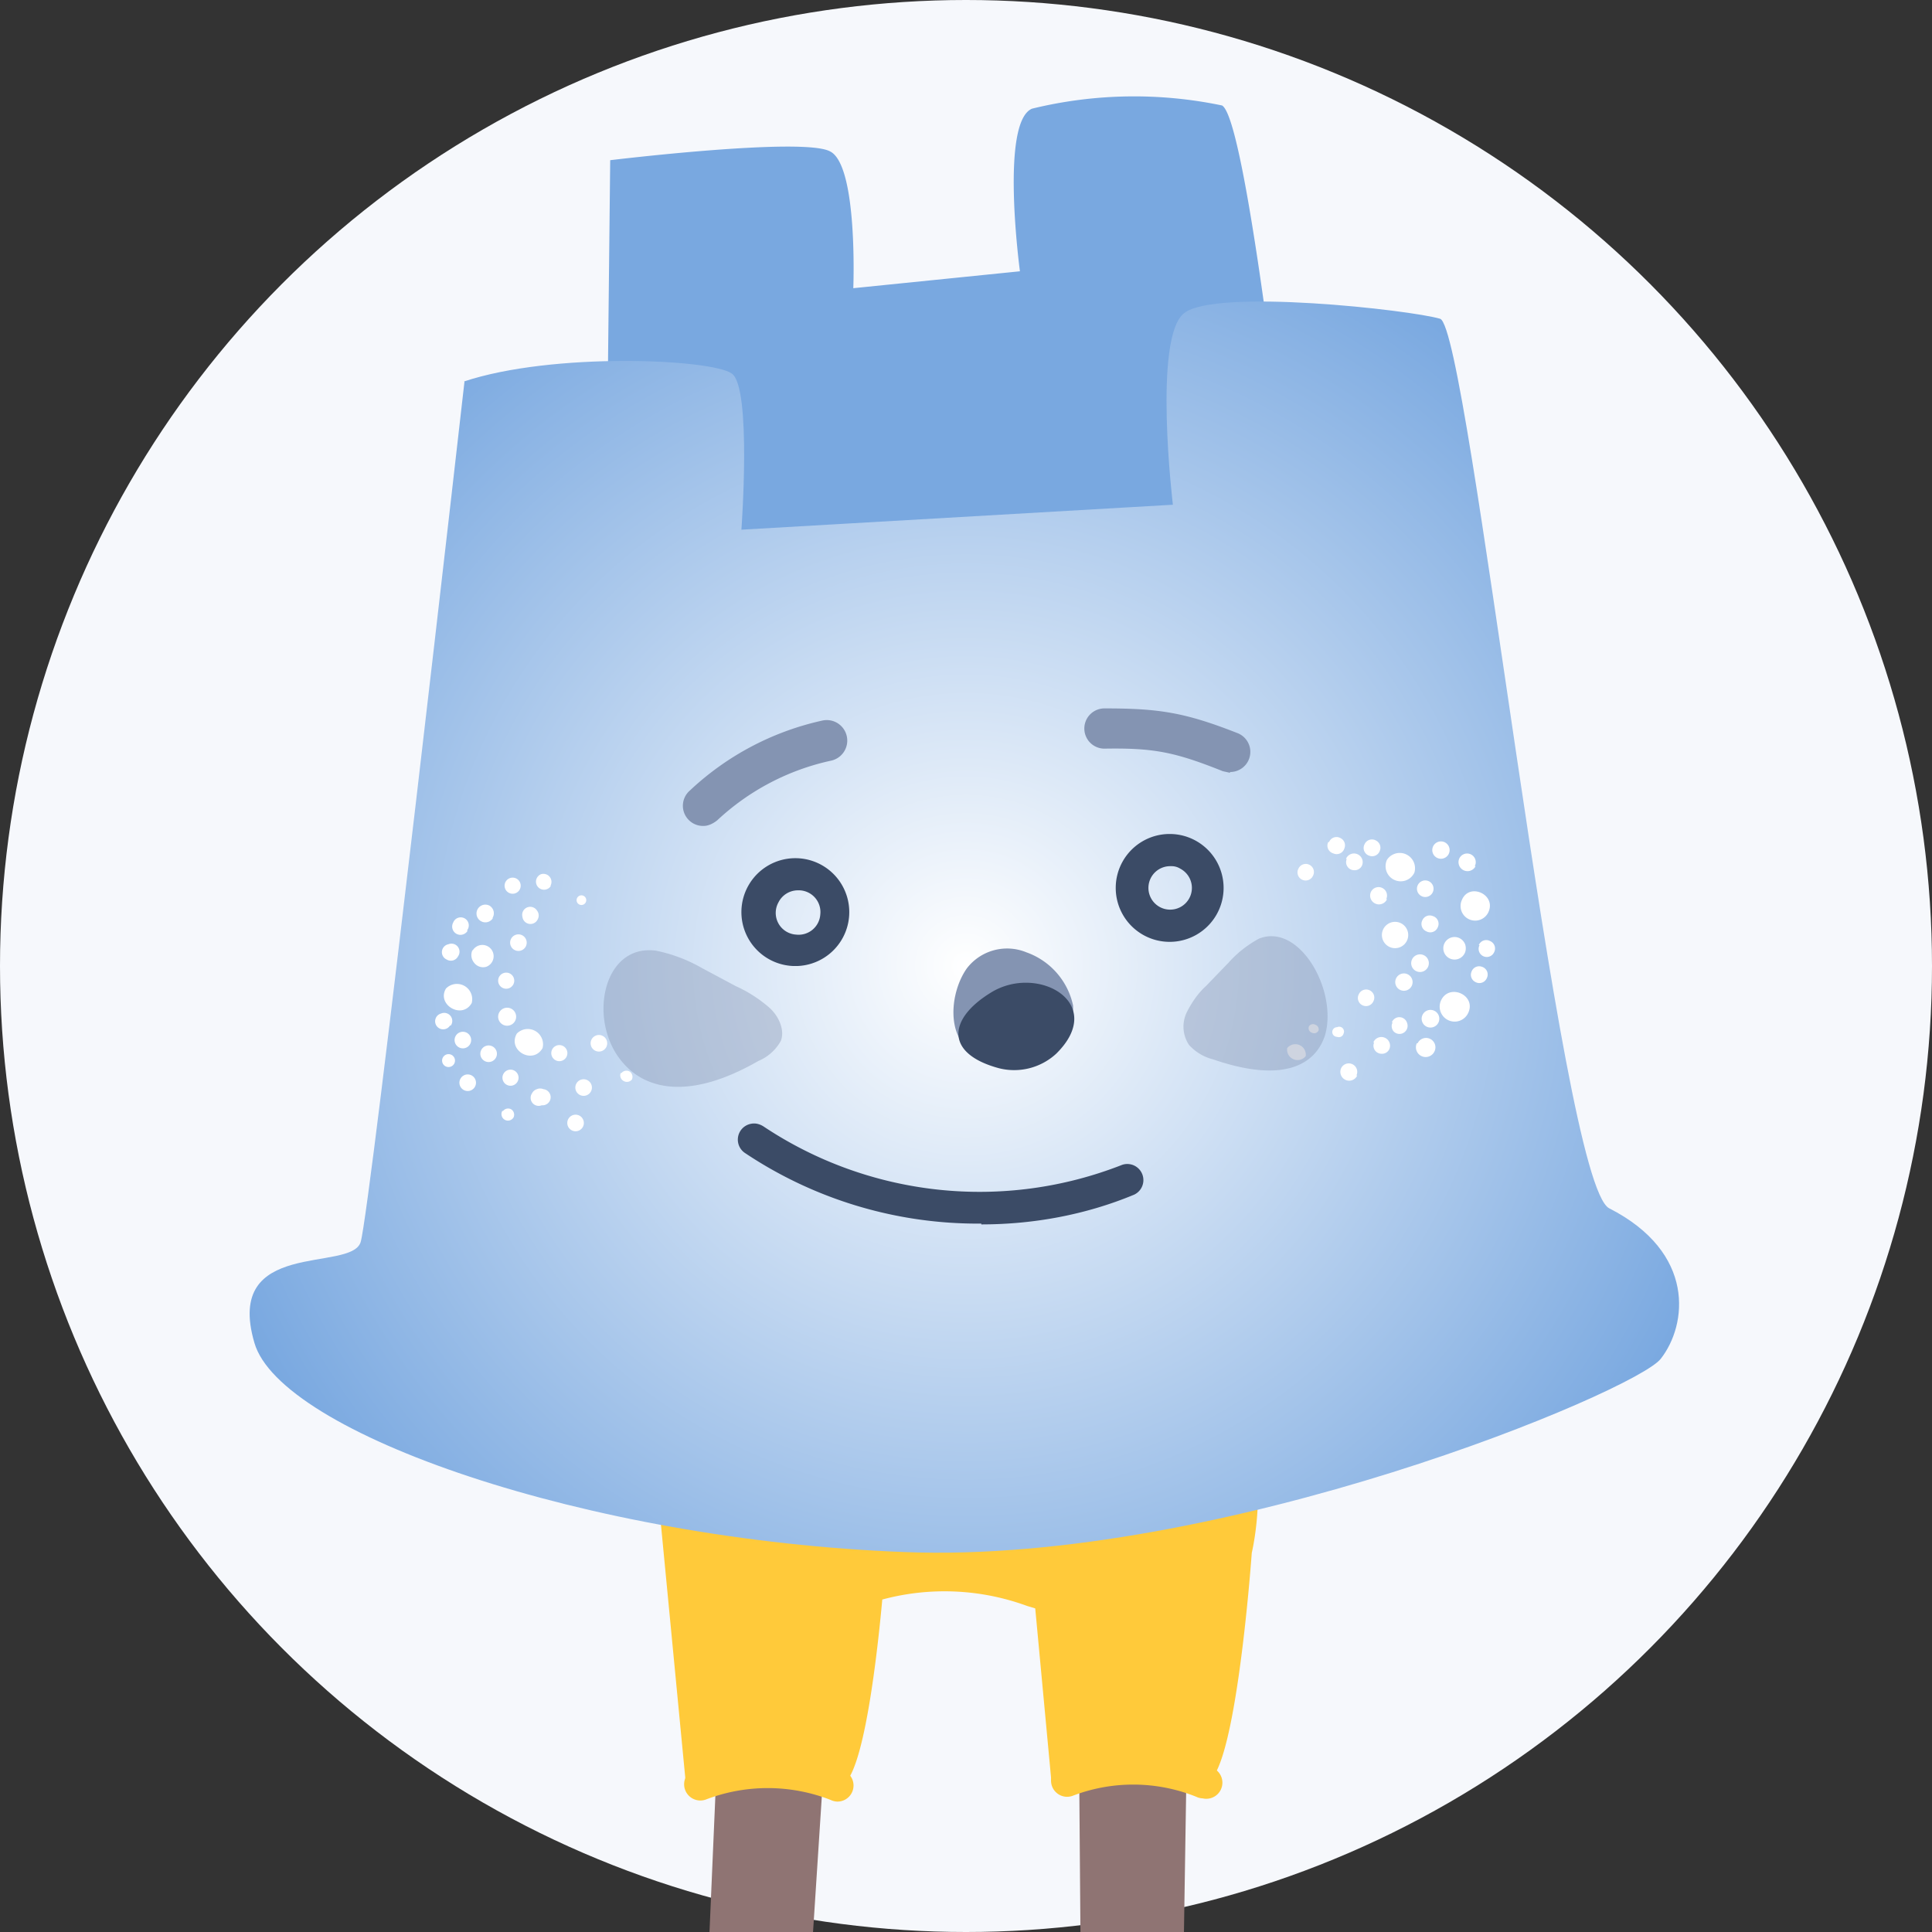 <svg width="200" height="200" viewBox="80 80 240 240" xmlns="http://www.w3.org/2000/svg" ><rect x="80" y="80" width="240" height="240" fill="#333333" stroke="none"/><circle cx="200" cy="200" r="120" fill="#F6F8FC"/><path d="m214 292.5.4 51.1 12.3.3.8-51-13.5-.4Zm-44.6-1.8-2.2 51 12.3 1.4 3.3-50.9-13.4-1.5Z" fill="url(#skinColor)"/><path d="M229.2 251.6c-10.3-4.8-60.5-8.4-63.4-5.7-3 2.7-4 14.8-3.8 22.4l3.2 33.3s14.4-3 18.6 0c3 2 5-14.1 5.8-22.9a29.8 29.8 0 0 1 18 .8l1 .3 2 21.4s14.4-3 18.6 0c4.1 2.8 6.3-28.3 6.3-28.3s4-16.6-6.3-21.3Z" fill="url(#trousersColor)"/><path d="M184 303.8a2 2 0 0 1-.8-.2 21.5 21.5 0 0 0-15.4-.1 2 2 0 1 1-1.6-3.7c.4-.2 9.8-4 18.7.2a2 2 0 0 1-.9 3.8Zm45.4-.4a2 2 0 0 1-.8-.2 21 21 0 0 0-15.4-.1 2 2 0 0 1-1.5-3.7c.4-.2 9.7-4 18.6.1a2 2 0 0 1-.9 3.9Z" fill="url(#trousersColor)"/><path d="m155.8 100-.6 55.7 86-3.6s-6-57.2-9.4-59a53.4 53.4 0 0 0-23.6.4c-4 1.7-1.5 20.2-1.5 20.2l-20.7 2.1s.6-15.3-2.9-17c-3.4-1.8-27.3 1.1-27.3 1.1Z" fill="url(#bodyPlainColor)"/><path d="M137.7 127.4s-11.7 103-12.9 106.9c-1.2 3.8-17-.5-13.2 12.5 3.2 11.2 41.2 24.5 80.7 26 39.5 1.6 90.9-20 94-24 3.3-4.2 4.4-13.2-6.4-18.7-6.2-3.2-17.4-109.3-21-110.5-3.7-1.1-27.9-3.8-31.8-.7-3.9 3-1.4 23.8-1.4 23.8l-53.6 3.1s1.3-17.7-1.2-19.4c-2.5-1.8-22.2-2.7-33.3 1Z" fill="url(#bodyColor)"/><path d="M142.6 213.3a1 1 0 0 0 1.2 1.5 1 1 0 1 0-1.2-1.5Zm5.8-23.3a1 1 0 0 0-1.2-1.4 1 1 0 1 0 1.2 1.5Zm-6 28a.8.8 0 0 0 1.4.8.8.8 0 0 0-.3-1 .8.8 0 0 0-1 .2Zm3.7-2.2a1 1 0 0 0 1.2 1.5 1 1 0 0 0 .2-2 1 1 0 0 0-.8 0 1 1 0 0 0-.6.5Zm11-2.5a.8.8 0 0 0 .4 1 .8.8 0 0 0 1-.2.8.8 0 0 0-.3-1 .8.8 0 0 0-1 .2ZM138.7 198a1.5 1.5 0 0 0 .2 1.6 1.4 1.4 0 0 0 1.5.5 1.4 1.4 0 1 0-1.7-2Zm11.9 21a1 1 0 1 0 1.8 1 1 1 0 0 0-1.8-1Zm4.7-8.9a1 1 0 1 0-1.8-1 1 1 0 0 0 1.8 1Zm-1.9 5.5a1 1 0 1 0-1.8-1 1 1 0 0 0 1.8 1Zm-6.6-21.4a1 1 0 0 0-.1-1.1 1 1 0 0 0-1.5-.2 1 1 0 0 0-.3 1 1 1 0 0 0 1.9.3Zm-10.2 14.5a1 1 0 1 0 1.8 1 1 1 0 1 0-1.8-1Zm7.4-1.9a1 1 0 1 0-2-1 1 1 0 1 0 2 1Zm-6-11.2a1 1 0 1 0-1.7-1 1 1 0 0 0 1.8 1Zm1.8 14.8a1 1 0 1 0 1.8 1 1 1 0 1 0-1.8-1Zm-2.6 3.6a1 1 0 1 0 1.8 1 1 1 0 0 0-1.8-1Zm-.3-15.2a1 1 0 0 0-1.2-1.5 1 1 0 0 0-.2 1.9 1 1 0 0 0 1.4-.4Zm-1.9 12.6a.8.8 0 0 0 1 1.1.8.8 0 0 0 0-1.5.8.8 0 0 0-1 .4Zm15.3 0a1 1 0 0 0-1.2-1.5 1 1 0 1 0 1.2 1.5Zm-5.8-20.8a1 1 0 0 0-1.2-1.5 1 1 0 1 0 1.2 1.5Zm2.9 19.6a1.9 1.9 0 0 0-3.2-1.8c-1.2 2.1 2 3.9 3.2 1.8Zm-11.4-2.8a1 1 0 0 0-1.2-1.5 1 1 0 1 0 1.1 1.5Zm9.3-9.8a1 1 0 1 0-1.8-1 1 1 0 0 0 1.8 1Zm-1.6 4.8a1 1 0 0 0-1.2-1.5 1 1 0 1 0 1.2 1.5Zm-2.5-8.4a1.1 1.1 0 0 0-.4-1.5 1.1 1.1 0 1 0 .4 1.6Zm10.6-2.6a.6.6 0 1 0 1 .6.6.6 0 0 0-1-.6Zm-13.2 13.2a1.9 1.9 0 0 0-3.2-1.8c-1.2 2 2 3.9 3.2 1.8Zm110.2-1.1a1 1 0 0 0 .5 1.4 1 1 0 0 0 1.3-.5 1 1 0 0 0-.5-1.4 1 1 0 0 0-1.3.5Zm4.2 3.5a1 1 0 0 0 .1 1.1 1 1 0 0 0 1.5 0 1 1 0 0 0 .2-1 1 1 0 0 0-1.9-.1Zm-.8-15.3a1 1 0 1 0-1.9-.9 1 1 0 0 0 2 .9Zm-1.5 17.8a1 1 0 0 0 .9 1.4 1 1 0 0 0 1-.6 1 1 0 1 0-2-.8Zm-6.9-1.5a.6.6 0 0 0-.4-.7.6.6 0 0 0-.8.2.6.6 0 0 0 .4.8.6.6 0 0 0 .8-.3Zm18.2-9.7a1.5 1.5 0 0 0 0-1 1.4 1.4 0 1 0 0 1Zm-17-13.7a1 1 0 0 0 .6 1.4 1 1 0 0 0 1.4-.6 1 1 0 0 0-.5-1.3 1 1 0 0 0-1.4.5Zm8.4 17a1 1 0 1 0 2 .8 1 1 0 0 0-2-.8Zm9.8-14a1 1 0 1 0-1.9-1 1 1 0 0 0 2 1Zm-7.1 2.4a1 1 0 1 0 1.9.8 1 1 0 0 0-1.9-.8Zm-13-1.2a1 1 0 0 0-.5-1.4 1 1 0 0 0-1.3.5 1 1 0 0 0 .5 1.4 1 1 0 0 0 1.3-.5Zm5.4 24.8a1 1 0 1 0-1.9-.9 1 1 0 0 0 2 .9Zm14.3-12.9a1 1 0 0 0 .5 1.3 1 1 0 0 0 1.4-.5 1 1 0 0 0-.6-1.4 1 1 0 0 0-1.3.6ZM260 186a1 1 0 1 0-2-.8 1 1 0 0 0 2 .8Zm3.8 11.4a1 1 0 0 0 .5 1.4 1 1 0 0 0 1.3-.5 1 1 0 0 0-.5-1.4 1 1 0 0 0-1.4.5Zm-9-.6a1.6 1.6 0 1 0-3-1.3 1.6 1.6 0 0 0 3 1.3Zm-5.3-11.9a1 1 0 0 0 .6 1.4 1 1 0 0 0 1.3-.6 1 1 0 0 0-.5-1.3 1 1 0 0 0-1.4.5Zm7.2 21.2a1 1 0 1 0 2 .9 1 1 0 0 0-2-.9Zm-4.4-19.3a1.8 1.8 0 0 0 3.4 1.6 1.9 1.9 0 0 0-3.4-1.6Zm3.1 12.4a1 1 0 1 0 2 .9 1 1 0 0 0-2-.9Zm1.3-4.9a1 1 0 0 0 .5 1.4 1 1 0 0 0 1.4-.5 1 1 0 0 0-.6-1.4 1 1 0 0 0-1.3.5Zm-.7 15.3a1.1 1.1 0 1 0 2.2 1 1.1 1.1 0 0 0-2.1-1Zm-13.8 1.6a1.3 1.3 0 0 0-2.3-1 1.3 1.3 0 0 0 2.3 1Zm4.7-2.8a.6.6 0 0 0-.8-.8.6.6 0 0 0 0 1.2.6.6 0 0 0 .8-.4Zm.4-21.7a1 1 0 0 0 .9 1.4 1 1 0 0 0 1-.6 1 1 0 1 0-2-.8Zm14.3 5.1a1.8 1.8 0 1 0 3.3 1.5c1-2.2-2.4-3.7-3.3-1.5Zm-2.6 12.5a1.8 1.8 0 1 0 3.4 1.5c1-2.2-2.4-3.7-3.4-1.5Z" fill="#fff"/><path opacity=".4" d="M157.2 211.8c2.8 3.5 8.3 5 17 0a5.7 5.7 0 0 0 2.8-2.5c.5-1.3-.2-3-1.4-4.1a17 17 0 0 0-4.2-2.7l-4.3-2.3a19 19 0 0 0-5.6-2.1c-6.6-.9-8.5 8.6-4.3 13.7Zm87.4-3.2c-1.2 3.7-5.2 6-13.9 3a6 6 0 0 1-3-1.8 4.1 4.1 0 0 1-.3-4c.6-1.2 1.4-2.4 2.4-3.3l2.8-2.9a14 14 0 0 1 3.8-3c5-2 9.8 6.4 8.2 12Z" fill="#8494B2"/><path d="M179.1 200h-.6a6.7 6.7 0 1 1 .6 0Zm0-9.4a2.7 2.7 0 0 0-2.4 1.5 2.7 2.7 0 0 0 2.2 4 2.7 2.7 0 0 0 3-2.5 2.7 2.7 0 0 0-2.8-3Zm46.2 6.4a6.7 6.7 0 1 1 0-13.4 6.7 6.7 0 0 1 0 13.4Zm0-9.4a2.7 2.7 0 1 0 1.3.3 2 2 0 0 0-1-.3h-.3ZM201.9 232a52 52 0 0 1-29.4-8.8 2 2 0 0 1 .8-3.6c.5-.1 1 0 1.5.3a48.4 48.4 0 0 0 44.6 4.8 2 2 0 0 1 1.5 3.7c-6 2.5-12.5 3.7-19 3.7Z" fill="#3B4B66"/><path d="M167.4 182.6a2.5 2.5 0 0 1-1.9-.8 2.5 2.5 0 0 1 .2-3.6 35 35 0 0 1 16.5-8.7 2.5 2.5 0 0 1 1 5 30 30 0 0 0-14.1 7.4c-.5.4-1.1.7-1.7.7Zm65.4-6.6-.9-.2c-6-2.4-8.6-2.9-14.7-2.8a2.5 2.5 0 1 1 0-5c6.8 0 10 .5 16.6 3.1a2.5 2.5 0 0 1-1 4.8Zm-30.2 35.3c1.9.4 3.8.5 5.7.2a6.4 6.4 0 0 0 5-6.6 9 9 0 0 0-5.8-6.6 6.3 6.3 0 0 0-7.4 2c-2.4 3.4-2.7 10.2 2.5 11Z" fill="#8494B2"/><path d="M211.2 210.9c6.4-6.3-2.3-11.2-8.1-7.6-5.4 3.3-5.7 7.6 1 9.4a7.7 7.7 0 0 0 7.1-1.8Z" fill="#3B4B66"/><defs><radialGradient id="bodyColor" cx="200" cy="200" r="100" gradientUnits="userSpaceOnUse"><stop stop-color="#FFF"/><stop offset="1" stop-color="#79A8E0"/></radialGradient><linearGradient id="bodyPlainColor"><stop stop-color="#79A8E0"/></linearGradient><linearGradient id="trousersColor"><stop stop-color="#FFCA3A"/></linearGradient><linearGradient id="stripeColor"><stop stop-color="#FFCA3A"/></linearGradient><linearGradient id="skinColor"><stop stop-color="#8F7473"/></linearGradient></defs></svg>